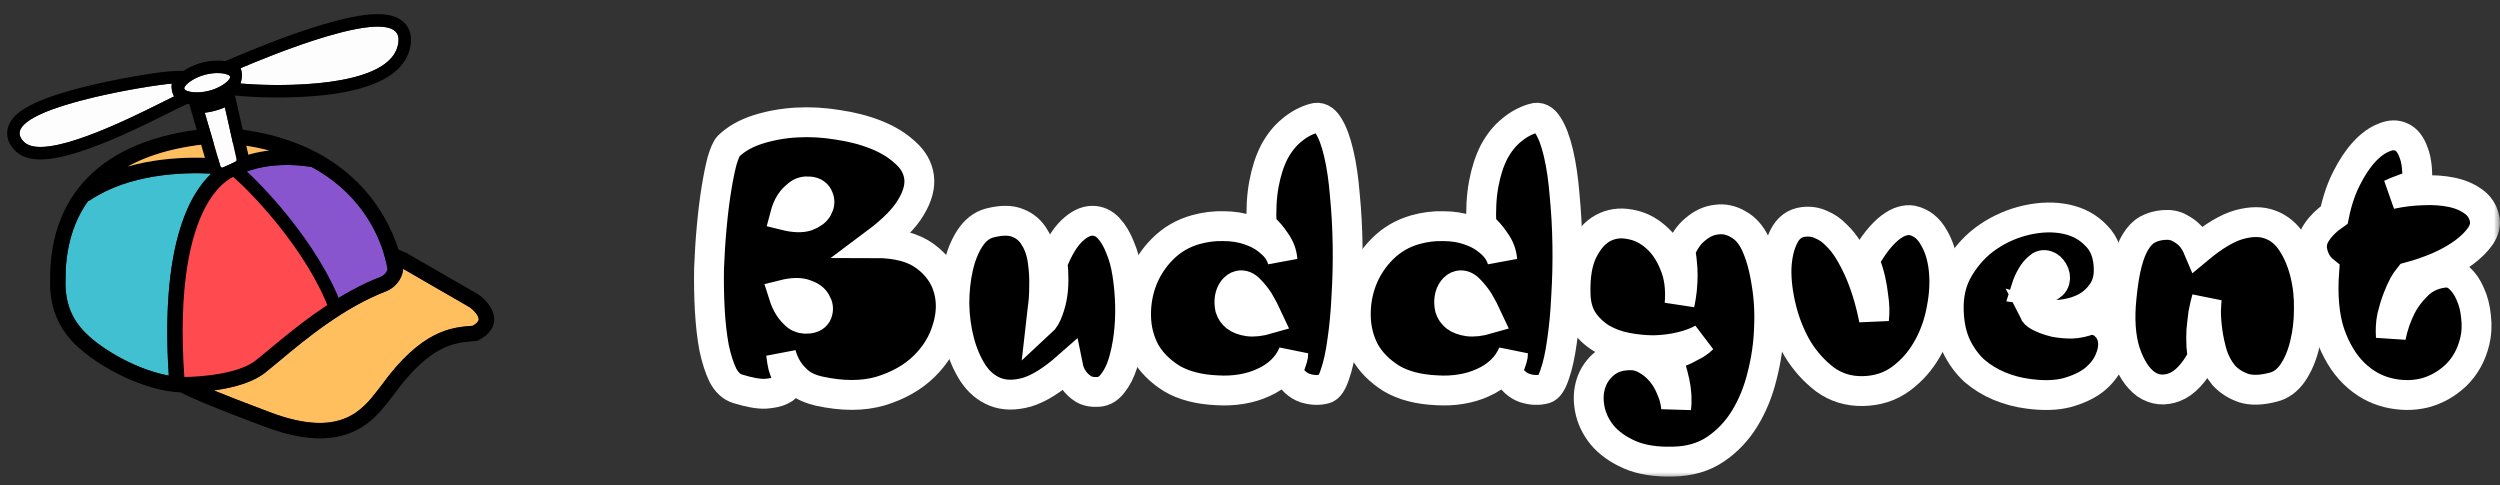 <svg width="201" height="39" viewBox="0 0 201 39" fill="none" xmlns="http://www.w3.org/2000/svg">
<rect x="0" y="0" width="201" height="39" fill="#333333" stroke="none"/>
<g clip-path="url(#clip0_1603_34845)">
<mask id="path-1-outside-1_1603_34845" maskUnits="userSpaceOnUse" x="55" y="7.463" width="146" height="31" fill="black">
<rect fill="white" x="55" y="7.463" width="146" height="31"/>
<path d="M59.3 31.256C58.825 31.111 58.433 30.75 58.123 30.172C57.834 29.573 57.596 28.829 57.41 27.941C57.245 27.053 57.132 26.062 57.07 24.967C57.008 23.852 56.987 22.727 57.008 21.591C57.049 20.455 57.121 19.329 57.225 18.214C57.328 17.099 57.452 16.097 57.596 15.209C57.741 14.3 57.896 13.536 58.061 12.917C58.247 12.297 58.422 11.905 58.588 11.739C59.187 11.161 59.971 10.717 60.942 10.407C61.913 10.098 62.945 9.912 64.04 9.85C65.135 9.788 66.239 9.85 67.355 10.036C68.491 10.201 69.523 10.469 70.453 10.841C71.382 11.213 72.156 11.688 72.776 12.266C73.416 12.824 73.788 13.474 73.891 14.218C73.995 14.961 73.778 15.777 73.241 16.665C72.724 17.553 71.774 18.513 70.391 19.546C72.105 19.546 73.437 19.897 74.387 20.599C75.337 21.302 75.957 22.169 76.246 23.201C76.535 24.213 76.504 25.288 76.153 26.423C75.822 27.559 75.203 28.571 74.294 29.459C73.385 30.347 72.218 31.008 70.793 31.442C69.368 31.855 67.716 31.855 65.837 31.442C65.197 31.297 64.68 31.07 64.288 30.76C63.895 30.43 63.586 30.089 63.358 29.738C63.111 29.346 62.925 28.922 62.801 28.468C62.842 28.84 62.894 29.16 62.956 29.428C63.038 29.697 63.121 29.924 63.203 30.11C63.286 30.337 63.389 30.523 63.513 30.668C63.389 30.977 63.152 31.215 62.801 31.38C62.512 31.524 62.088 31.617 61.531 31.659C60.973 31.679 60.23 31.545 59.3 31.256ZM65.093 15.395C64.722 15.354 64.412 15.436 64.164 15.643C63.916 15.829 63.709 16.045 63.544 16.293C63.358 16.582 63.214 16.923 63.111 17.316C63.854 17.501 64.443 17.522 64.876 17.378C65.31 17.212 65.599 16.995 65.744 16.727C65.909 16.438 65.93 16.159 65.806 15.89C65.703 15.601 65.465 15.436 65.093 15.395ZM65 25.618C65.372 25.577 65.609 25.422 65.713 25.153C65.816 24.864 65.785 24.585 65.62 24.317C65.475 24.028 65.186 23.811 64.752 23.666C64.319 23.501 63.73 23.511 62.987 23.697C63.111 24.09 63.266 24.43 63.451 24.72C63.617 24.967 63.823 25.195 64.071 25.401C64.319 25.587 64.629 25.659 65 25.618Z"/>
<path d="M88.348 31.504C87.832 31.545 87.409 31.463 87.078 31.256C86.768 31.049 86.52 30.812 86.335 30.544C86.107 30.234 85.953 29.872 85.87 29.459C84.631 30.554 83.526 31.246 82.555 31.535C81.585 31.803 80.738 31.793 80.015 31.504C79.292 31.215 78.693 30.709 78.218 29.986C77.743 29.242 77.382 28.396 77.134 27.446C76.886 26.496 76.752 25.494 76.731 24.441C76.731 23.387 76.834 22.406 77.041 21.498C77.247 20.589 77.557 19.814 77.97 19.174C78.404 18.513 78.931 18.1 79.55 17.935C80.5 17.687 81.264 17.687 81.843 17.935C82.421 18.162 82.865 18.544 83.175 19.081C83.505 19.598 83.722 20.217 83.825 20.94C83.928 21.642 83.97 22.334 83.949 23.016C83.949 23.697 83.908 24.306 83.825 24.843C83.763 25.38 83.722 25.742 83.701 25.928C83.949 25.701 84.145 25.37 84.29 24.936C84.455 24.503 84.569 24.048 84.631 23.573C84.693 23.078 84.713 22.613 84.693 22.179C84.693 21.745 84.662 21.415 84.6 21.188C85.075 19.99 85.591 19.123 86.149 18.586C86.727 18.028 87.285 17.749 87.822 17.749C88.317 17.749 88.751 17.945 89.123 18.338C89.494 18.73 89.804 19.247 90.052 19.887C90.32 20.506 90.517 21.229 90.641 22.055C90.764 22.861 90.837 23.687 90.858 24.534C90.878 25.38 90.837 26.217 90.734 27.043C90.63 27.848 90.475 28.581 90.269 29.242C90.062 29.883 89.794 30.409 89.463 30.822C89.154 31.235 88.782 31.463 88.348 31.504Z"/>
<path d="M105.622 9.509C106.076 9.364 106.468 9.561 106.799 10.098C107.129 10.614 107.408 11.357 107.635 12.328C107.862 13.299 108.028 14.434 108.131 15.736C108.255 17.016 108.327 18.348 108.348 19.732C108.368 21.095 108.337 22.448 108.255 23.79C108.193 25.133 108.079 26.351 107.914 27.446C107.769 28.52 107.573 29.408 107.325 30.11C107.098 30.791 106.84 31.173 106.551 31.256C106.035 31.401 105.487 31.38 104.909 31.194C104.331 30.988 103.866 30.554 103.515 29.893C103.618 29.666 103.701 29.459 103.763 29.273C103.825 29.087 103.876 28.933 103.918 28.809C103.959 28.664 103.98 28.53 103.98 28.406C103.753 28.943 103.432 29.408 103.019 29.8C102.606 30.192 102.121 30.513 101.563 30.76C101.026 31.008 100.438 31.184 99.797 31.287C99.178 31.39 98.538 31.421 97.877 31.38C96.39 31.318 95.161 30.998 94.19 30.42C93.24 29.821 92.528 29.098 92.053 28.251C91.599 27.384 91.361 26.444 91.34 25.432C91.32 24.42 91.485 23.449 91.836 22.52C92.208 21.57 92.755 20.734 93.478 20.011C94.221 19.267 95.109 18.751 96.142 18.462C96.885 18.255 97.629 18.162 98.373 18.183C99.137 18.183 99.839 18.297 100.479 18.524C101.14 18.751 101.698 19.071 102.152 19.484C102.627 19.877 102.947 20.352 103.112 20.909C103.071 20.372 102.885 19.877 102.555 19.422C102.245 18.947 101.873 18.524 101.439 18.152C101.377 16.892 101.439 15.767 101.625 14.775C101.811 13.784 102.09 12.927 102.462 12.204C102.854 11.481 103.319 10.903 103.856 10.469C104.393 10.015 104.981 9.695 105.622 9.509ZM101.966 25.649C101.718 25.112 101.47 24.637 101.223 24.224C100.995 23.873 100.748 23.563 100.479 23.294C100.211 23.005 99.932 22.892 99.643 22.954C99.457 22.995 99.292 23.109 99.147 23.294C99.002 23.48 98.909 23.707 98.868 23.976C98.827 24.224 98.837 24.492 98.899 24.782C98.982 25.05 99.137 25.277 99.364 25.463C99.612 25.649 99.942 25.773 100.355 25.835C100.789 25.897 101.326 25.835 101.966 25.649Z"/>
<path d="M123.289 9.509C123.744 9.364 124.136 9.561 124.466 10.098C124.797 10.614 125.076 11.357 125.303 12.328C125.53 13.299 125.695 14.434 125.798 15.736C125.922 17.016 125.995 18.348 126.015 19.732C126.036 21.095 126.005 22.448 125.922 23.79C125.86 25.133 125.747 26.351 125.582 27.446C125.437 28.52 125.241 29.408 124.993 30.11C124.766 30.791 124.508 31.173 124.219 31.256C123.702 31.401 123.155 31.38 122.577 31.194C121.998 30.988 121.534 30.554 121.183 29.893C121.286 29.666 121.369 29.459 121.43 29.273C121.492 29.087 121.544 28.933 121.585 28.809C121.627 28.664 121.647 28.53 121.647 28.406C121.42 28.943 121.1 29.408 120.687 29.8C120.274 30.192 119.789 30.513 119.231 30.76C118.694 31.008 118.105 31.184 117.465 31.287C116.846 31.39 116.205 31.421 115.544 31.38C114.058 31.318 112.829 30.998 111.858 30.42C110.908 29.821 110.195 29.098 109.72 28.251C109.266 27.384 109.029 26.444 109.008 25.432C108.987 24.42 109.153 23.449 109.504 22.52C109.875 21.57 110.423 20.734 111.145 20.011C111.889 19.267 112.777 18.751 113.81 18.462C114.553 18.255 115.297 18.162 116.04 18.183C116.804 18.183 117.506 18.297 118.147 18.524C118.808 18.751 119.365 19.071 119.82 19.484C120.295 19.877 120.615 20.352 120.78 20.909C120.739 20.372 120.553 19.877 120.222 19.422C119.913 18.947 119.541 18.524 119.107 18.152C119.045 16.892 119.107 15.767 119.293 14.775C119.479 13.784 119.758 12.927 120.129 12.204C120.522 11.481 120.986 10.903 121.523 10.469C122.06 10.015 122.649 9.695 123.289 9.509ZM119.634 25.649C119.386 25.112 119.138 24.637 118.89 24.224C118.663 23.873 118.415 23.563 118.147 23.294C117.878 23.005 117.599 22.892 117.31 22.954C117.124 22.995 116.959 23.109 116.815 23.294C116.67 23.48 116.577 23.707 116.536 23.976C116.495 24.224 116.505 24.492 116.567 24.782C116.649 25.05 116.804 25.277 117.031 25.463C117.279 25.649 117.61 25.773 118.023 25.835C118.457 25.897 118.993 25.835 119.634 25.649Z"/>
<path d="M131.106 28.561C131.56 28.561 131.994 28.685 132.407 28.933C132.84 29.18 133.222 29.501 133.553 29.893C133.883 30.285 134.152 30.74 134.358 31.256C134.586 31.772 134.72 32.289 134.761 32.805C134.802 32.516 134.813 32.185 134.792 31.814C134.771 31.442 134.72 31.07 134.637 30.698C134.555 30.327 134.462 29.965 134.358 29.614C134.255 29.242 134.152 28.922 134.049 28.654C134.647 28.468 135.122 28.292 135.474 28.127C135.825 27.941 136.114 27.786 136.341 27.663C136.568 27.518 136.754 27.373 136.899 27.229C136.424 27.497 135.845 27.714 135.164 27.879C134.482 28.045 133.759 28.137 132.995 28.158C132.252 28.158 131.508 28.086 130.765 27.941C130.021 27.797 129.35 27.549 128.751 27.198C128.152 26.826 127.657 26.351 127.264 25.773C126.892 25.195 126.696 24.482 126.676 23.635C126.634 22.19 126.83 21.033 127.264 20.166C127.698 19.298 128.235 18.689 128.875 18.338C129.536 17.987 130.248 17.884 131.013 18.028C131.777 18.152 132.469 18.482 133.088 19.019C133.728 19.556 134.234 20.29 134.606 21.219C134.999 22.128 135.143 23.201 135.04 24.441C135.122 24.069 135.184 23.687 135.226 23.294C135.267 22.881 135.288 22.489 135.288 22.117C135.288 21.745 135.267 21.394 135.226 21.064C135.205 20.734 135.153 20.465 135.071 20.259C135.36 19.474 135.773 18.864 136.31 18.431C136.847 17.976 137.415 17.718 138.014 17.656C138.613 17.574 139.191 17.698 139.749 18.028C140.327 18.338 140.792 18.864 141.143 19.608C141.535 20.455 141.824 21.477 142.01 22.675C142.217 23.873 142.289 25.112 142.227 26.392C142.186 27.673 142 28.953 141.669 30.234C141.36 31.494 140.895 32.629 140.275 33.641C139.656 34.653 138.871 35.48 137.921 36.12C136.971 36.76 135.835 37.09 134.513 37.111C133.13 37.152 131.963 36.967 131.013 36.553C130.083 36.14 129.35 35.614 128.813 34.974C128.297 34.333 127.966 33.641 127.822 32.898C127.677 32.154 127.708 31.463 127.915 30.822C128.121 30.182 128.493 29.645 129.03 29.211C129.567 28.778 130.259 28.561 131.106 28.561Z"/>
<path d="M144.999 17.842C145.515 17.78 145.99 17.852 146.424 18.059C146.878 18.245 147.281 18.524 147.632 18.895C148.004 19.247 148.334 19.66 148.624 20.135C148.913 20.61 149.171 21.095 149.398 21.591C149.935 22.768 150.358 24.131 150.668 25.68C150.73 25.122 150.72 24.565 150.637 24.007C150.575 23.449 150.493 22.943 150.389 22.489C150.265 21.952 150.1 21.436 149.894 20.94C150.266 20.279 150.627 19.732 150.978 19.298C151.329 18.864 151.67 18.524 152 18.276C152.331 18.028 152.641 17.863 152.93 17.78C153.219 17.698 153.487 17.677 153.735 17.718C154.479 17.884 155.057 18.338 155.47 19.081C155.904 19.804 156.172 20.672 156.275 21.684C156.379 22.696 156.317 23.77 156.09 24.905C155.883 26.041 155.501 27.095 154.943 28.065C154.406 29.015 153.704 29.81 152.837 30.451C151.969 31.091 150.947 31.421 149.77 31.442C148.634 31.463 147.622 31.153 146.734 30.513C145.866 29.852 145.133 29.036 144.534 28.065C143.956 27.074 143.522 26 143.233 24.843C142.944 23.687 142.81 22.603 142.831 21.591C142.872 20.579 143.068 19.722 143.419 19.019C143.77 18.317 144.297 17.925 144.999 17.842Z"/>
<path d="M156.685 25.091C156.623 23.728 156.902 22.541 157.521 21.529C158.141 20.496 158.926 19.66 159.876 19.019C160.826 18.379 161.858 17.935 162.974 17.687C164.109 17.439 165.163 17.419 166.133 17.625C167.104 17.832 167.91 18.276 168.55 18.957C169.211 19.618 169.541 20.537 169.541 21.715C169.541 22.458 169.345 23.088 168.953 23.604C168.581 24.121 168.095 24.523 167.497 24.812C166.918 25.081 166.278 25.246 165.576 25.308C164.874 25.37 164.202 25.308 163.562 25.122C163.624 25.246 163.81 25.38 164.12 25.525C164.43 25.669 164.791 25.793 165.204 25.897C165.638 25.979 166.092 26.021 166.567 26.021C167.063 26 167.538 25.897 167.992 25.711C168.57 25.711 169.014 25.886 169.324 26.238C169.655 26.568 169.841 26.981 169.882 27.477C169.923 27.952 169.82 28.468 169.572 29.026C169.324 29.583 168.922 30.089 168.364 30.544C167.806 30.977 167.083 31.318 166.195 31.566C165.328 31.793 164.285 31.824 163.067 31.659C162.261 31.555 161.487 31.349 160.743 31.039C160 30.729 159.328 30.316 158.729 29.8C158.151 29.263 157.676 28.613 157.304 27.848C156.933 27.064 156.726 26.145 156.685 25.091ZM164.554 21.343C164.306 21.26 164.079 21.322 163.872 21.529C163.665 21.715 163.49 21.931 163.345 22.179C163.159 22.489 163.005 22.84 162.881 23.233C163.645 23.336 164.202 23.315 164.554 23.171C164.925 23.005 165.142 22.799 165.204 22.551C165.266 22.303 165.225 22.055 165.08 21.808C164.936 21.56 164.76 21.405 164.554 21.343Z"/>
<path d="M173.954 18.09C174.47 18.049 174.904 18.131 175.255 18.338C175.606 18.524 175.896 18.741 176.123 18.988C176.371 19.278 176.577 19.618 176.742 20.011C177.981 18.978 179.076 18.328 180.026 18.059C180.997 17.791 181.833 17.791 182.535 18.059C183.258 18.328 183.847 18.823 184.301 19.546C184.755 20.248 185.096 21.064 185.323 21.993C185.551 22.902 185.654 23.862 185.633 24.874C185.633 25.886 185.52 26.836 185.292 27.724C185.086 28.592 184.766 29.346 184.332 29.986C183.898 30.605 183.372 30.988 182.752 31.132C181.802 31.38 181.007 31.401 180.367 31.194C179.727 30.967 179.2 30.626 178.787 30.172C178.394 29.697 178.095 29.149 177.888 28.53C177.703 27.89 177.568 27.27 177.486 26.671C177.403 26.052 177.362 25.504 177.362 25.029C177.382 24.534 177.403 24.193 177.424 24.007C177.321 24.358 177.228 24.761 177.145 25.215C177.083 25.669 177.031 26.124 176.99 26.578C176.969 27.012 176.969 27.425 176.99 27.817C177.011 28.189 177.052 28.478 177.114 28.685C176.432 29.986 175.668 30.802 174.822 31.132C173.995 31.442 173.231 31.359 172.529 30.884C171.848 30.389 171.3 29.542 170.887 28.344C170.495 27.125 170.392 25.639 170.577 23.883C170.681 22.809 170.825 21.911 171.011 21.188C171.197 20.465 171.424 19.887 171.693 19.453C171.961 18.999 172.281 18.668 172.653 18.462C173.025 18.255 173.458 18.131 173.954 18.09Z"/>
<path d="M187.672 17.285C187.899 16.169 188.23 15.188 188.663 14.342C189.097 13.474 189.572 12.762 190.088 12.204C190.605 11.646 191.131 11.264 191.668 11.058C192.205 10.831 192.68 10.82 193.093 11.027C193.506 11.213 193.826 11.626 194.054 12.266C194.301 12.886 194.394 13.763 194.332 14.899C193.878 14.982 193.475 15.095 193.124 15.24C192.773 15.364 192.474 15.488 192.226 15.612C193.093 15.426 193.94 15.323 194.766 15.302C195.613 15.261 196.387 15.312 197.09 15.457C197.792 15.601 198.38 15.849 198.855 16.2C199.33 16.531 199.63 16.985 199.754 17.563C199.857 18.018 199.754 18.482 199.444 18.957C199.134 19.412 198.69 19.856 198.112 20.29C197.554 20.703 196.883 21.085 196.098 21.436C195.334 21.766 194.529 22.045 193.682 22.272C193.579 22.396 193.434 22.613 193.248 22.923C193.083 23.233 192.918 23.604 192.753 24.038C192.587 24.472 192.443 24.947 192.319 25.463C192.216 25.979 192.185 26.516 192.226 27.074C192.412 26.186 192.691 25.38 193.062 24.658C193.372 24.038 193.806 23.46 194.363 22.923C194.921 22.365 195.623 22.035 196.47 21.931C196.924 21.869 197.337 22.004 197.709 22.334C198.081 22.665 198.38 23.098 198.608 23.635C198.855 24.172 199.01 24.782 199.072 25.463C199.155 26.145 199.124 26.795 198.979 27.415C198.711 28.53 198.205 29.449 197.461 30.172C196.718 30.874 195.871 31.349 194.921 31.597C193.971 31.824 192.99 31.814 191.978 31.566C190.966 31.318 190.057 30.802 189.252 30.017C188.446 29.232 187.806 28.169 187.331 26.826C186.877 25.463 186.722 23.79 186.867 21.808C186.35 21.394 186.03 20.837 185.906 20.135C185.824 19.618 185.948 19.123 186.278 18.648C186.608 18.152 187.073 17.698 187.672 17.285Z"/>
</mask>
<path d="M59.3 31.256C58.825 31.111 58.433 30.75 58.123 30.172C57.834 29.573 57.596 28.829 57.41 27.941C57.245 27.053 57.132 26.062 57.07 24.967C57.008 23.852 56.987 22.727 57.008 21.591C57.049 20.455 57.121 19.329 57.225 18.214C57.328 17.099 57.452 16.097 57.596 15.209C57.741 14.3 57.896 13.536 58.061 12.917C58.247 12.297 58.422 11.905 58.588 11.739C59.187 11.161 59.971 10.717 60.942 10.407C61.913 10.098 62.945 9.912 64.04 9.85C65.135 9.788 66.239 9.85 67.355 10.036C68.491 10.201 69.523 10.469 70.453 10.841C71.382 11.213 72.156 11.688 72.776 12.266C73.416 12.824 73.788 13.474 73.891 14.218C73.995 14.961 73.778 15.777 73.241 16.665C72.724 17.553 71.774 18.513 70.391 19.546C72.105 19.546 73.437 19.897 74.387 20.599C75.337 21.302 75.957 22.169 76.246 23.201C76.535 24.213 76.504 25.288 76.153 26.423C75.822 27.559 75.203 28.571 74.294 29.459C73.385 30.347 72.218 31.008 70.793 31.442C69.368 31.855 67.716 31.855 65.837 31.442C65.197 31.297 64.68 31.07 64.288 30.76C63.895 30.43 63.586 30.089 63.358 29.738C63.111 29.346 62.925 28.922 62.801 28.468C62.842 28.84 62.894 29.16 62.956 29.428C63.038 29.697 63.121 29.924 63.203 30.11C63.286 30.337 63.389 30.523 63.513 30.668C63.389 30.977 63.152 31.215 62.801 31.38C62.512 31.524 62.088 31.617 61.531 31.659C60.973 31.679 60.23 31.545 59.3 31.256ZM65.093 15.395C64.722 15.354 64.412 15.436 64.164 15.643C63.916 15.829 63.709 16.045 63.544 16.293C63.358 16.582 63.214 16.923 63.111 17.316C63.854 17.501 64.443 17.522 64.876 17.378C65.31 17.212 65.599 16.995 65.744 16.727C65.909 16.438 65.93 16.159 65.806 15.89C65.703 15.601 65.465 15.436 65.093 15.395ZM65 25.618C65.372 25.577 65.609 25.422 65.713 25.153C65.816 24.864 65.785 24.585 65.62 24.317C65.475 24.028 65.186 23.811 64.752 23.666C64.319 23.501 63.73 23.511 62.987 23.697C63.111 24.09 63.266 24.43 63.451 24.72C63.617 24.967 63.823 25.195 64.071 25.401C64.319 25.587 64.629 25.659 65 25.618Z" fill="black"/>
<path d="M88.348 31.504C87.832 31.545 87.409 31.463 87.078 31.256C86.768 31.049 86.52 30.812 86.335 30.544C86.107 30.234 85.953 29.872 85.87 29.459C84.631 30.554 83.526 31.246 82.555 31.535C81.585 31.803 80.738 31.793 80.015 31.504C79.292 31.215 78.693 30.709 78.218 29.986C77.743 29.242 77.382 28.396 77.134 27.446C76.886 26.496 76.752 25.494 76.731 24.441C76.731 23.387 76.834 22.406 77.041 21.498C77.247 20.589 77.557 19.814 77.97 19.174C78.404 18.513 78.931 18.1 79.55 17.935C80.5 17.687 81.264 17.687 81.843 17.935C82.421 18.162 82.865 18.544 83.175 19.081C83.505 19.598 83.722 20.217 83.825 20.94C83.928 21.642 83.97 22.334 83.949 23.016C83.949 23.697 83.908 24.306 83.825 24.843C83.763 25.38 83.722 25.742 83.701 25.928C83.949 25.701 84.145 25.37 84.29 24.936C84.455 24.503 84.569 24.048 84.631 23.573C84.693 23.078 84.713 22.613 84.693 22.179C84.693 21.745 84.662 21.415 84.6 21.188C85.075 19.99 85.591 19.123 86.149 18.586C86.727 18.028 87.285 17.749 87.822 17.749C88.317 17.749 88.751 17.945 89.123 18.338C89.494 18.73 89.804 19.247 90.052 19.887C90.32 20.506 90.517 21.229 90.641 22.055C90.764 22.861 90.837 23.687 90.858 24.534C90.878 25.38 90.837 26.217 90.734 27.043C90.63 27.848 90.475 28.581 90.269 29.242C90.062 29.883 89.794 30.409 89.463 30.822C89.154 31.235 88.782 31.463 88.348 31.504Z" fill="black"/>
<path d="M105.622 9.509C106.076 9.364 106.468 9.561 106.799 10.098C107.129 10.614 107.408 11.357 107.635 12.328C107.862 13.299 108.028 14.434 108.131 15.736C108.255 17.016 108.327 18.348 108.348 19.732C108.368 21.095 108.337 22.448 108.255 23.79C108.193 25.133 108.079 26.351 107.914 27.446C107.769 28.52 107.573 29.408 107.325 30.11C107.098 30.791 106.84 31.173 106.551 31.256C106.035 31.401 105.487 31.38 104.909 31.194C104.331 30.988 103.866 30.554 103.515 29.893C103.618 29.666 103.701 29.459 103.763 29.273C103.825 29.087 103.876 28.933 103.918 28.809C103.959 28.664 103.98 28.53 103.98 28.406C103.753 28.943 103.432 29.408 103.019 29.8C102.606 30.192 102.121 30.513 101.563 30.76C101.026 31.008 100.438 31.184 99.797 31.287C99.178 31.39 98.538 31.421 97.877 31.38C96.39 31.318 95.161 30.998 94.19 30.42C93.24 29.821 92.528 29.098 92.053 28.251C91.599 27.384 91.361 26.444 91.34 25.432C91.32 24.42 91.485 23.449 91.836 22.52C92.208 21.57 92.755 20.734 93.478 20.011C94.221 19.267 95.109 18.751 96.142 18.462C96.885 18.255 97.629 18.162 98.373 18.183C99.137 18.183 99.839 18.297 100.479 18.524C101.14 18.751 101.698 19.071 102.152 19.484C102.627 19.877 102.947 20.352 103.112 20.909C103.071 20.372 102.885 19.877 102.555 19.422C102.245 18.947 101.873 18.524 101.439 18.152C101.377 16.892 101.439 15.767 101.625 14.775C101.811 13.784 102.09 12.927 102.462 12.204C102.854 11.481 103.319 10.903 103.856 10.469C104.393 10.015 104.981 9.695 105.622 9.509ZM101.966 25.649C101.718 25.112 101.47 24.637 101.223 24.224C100.995 23.873 100.748 23.563 100.479 23.294C100.211 23.005 99.932 22.892 99.643 22.954C99.457 22.995 99.292 23.109 99.147 23.294C99.002 23.48 98.909 23.707 98.868 23.976C98.827 24.224 98.837 24.492 98.899 24.782C98.982 25.05 99.137 25.277 99.364 25.463C99.612 25.649 99.942 25.773 100.355 25.835C100.789 25.897 101.326 25.835 101.966 25.649Z" fill="black"/>
<path d="M123.289 9.509C123.744 9.364 124.136 9.561 124.466 10.098C124.797 10.614 125.076 11.357 125.303 12.328C125.53 13.299 125.695 14.434 125.798 15.736C125.922 17.016 125.995 18.348 126.015 19.732C126.036 21.095 126.005 22.448 125.922 23.79C125.86 25.133 125.747 26.351 125.582 27.446C125.437 28.52 125.241 29.408 124.993 30.11C124.766 30.791 124.508 31.173 124.219 31.256C123.702 31.401 123.155 31.38 122.577 31.194C121.998 30.988 121.534 30.554 121.183 29.893C121.286 29.666 121.369 29.459 121.43 29.273C121.492 29.087 121.544 28.933 121.585 28.809C121.627 28.664 121.647 28.53 121.647 28.406C121.42 28.943 121.1 29.408 120.687 29.8C120.274 30.192 119.789 30.513 119.231 30.76C118.694 31.008 118.105 31.184 117.465 31.287C116.846 31.39 116.205 31.421 115.544 31.38C114.058 31.318 112.829 30.998 111.858 30.42C110.908 29.821 110.195 29.098 109.72 28.251C109.266 27.384 109.029 26.444 109.008 25.432C108.987 24.42 109.153 23.449 109.504 22.52C109.875 21.57 110.423 20.734 111.145 20.011C111.889 19.267 112.777 18.751 113.81 18.462C114.553 18.255 115.297 18.162 116.04 18.183C116.804 18.183 117.506 18.297 118.147 18.524C118.808 18.751 119.365 19.071 119.82 19.484C120.295 19.877 120.615 20.352 120.78 20.909C120.739 20.372 120.553 19.877 120.222 19.422C119.913 18.947 119.541 18.524 119.107 18.152C119.045 16.892 119.107 15.767 119.293 14.775C119.479 13.784 119.758 12.927 120.129 12.204C120.522 11.481 120.986 10.903 121.523 10.469C122.06 10.015 122.649 9.695 123.289 9.509ZM119.634 25.649C119.386 25.112 119.138 24.637 118.89 24.224C118.663 23.873 118.415 23.563 118.147 23.294C117.878 23.005 117.599 22.892 117.31 22.954C117.124 22.995 116.959 23.109 116.815 23.294C116.67 23.48 116.577 23.707 116.536 23.976C116.495 24.224 116.505 24.492 116.567 24.782C116.649 25.05 116.804 25.277 117.031 25.463C117.279 25.649 117.61 25.773 118.023 25.835C118.457 25.897 118.993 25.835 119.634 25.649Z" fill="black"/>
<path d="M131.106 28.561C131.56 28.561 131.994 28.685 132.407 28.933C132.84 29.18 133.222 29.501 133.553 29.893C133.883 30.285 134.152 30.74 134.358 31.256C134.586 31.772 134.72 32.289 134.761 32.805C134.802 32.516 134.813 32.185 134.792 31.814C134.771 31.442 134.72 31.07 134.637 30.698C134.555 30.327 134.462 29.965 134.358 29.614C134.255 29.242 134.152 28.922 134.049 28.654C134.647 28.468 135.122 28.292 135.474 28.127C135.825 27.941 136.114 27.786 136.341 27.663C136.568 27.518 136.754 27.373 136.899 27.229C136.424 27.497 135.845 27.714 135.164 27.879C134.482 28.045 133.759 28.137 132.995 28.158C132.252 28.158 131.508 28.086 130.765 27.941C130.021 27.797 129.35 27.549 128.751 27.198C128.152 26.826 127.657 26.351 127.264 25.773C126.892 25.195 126.696 24.482 126.676 23.635C126.634 22.19 126.83 21.033 127.264 20.166C127.698 19.298 128.235 18.689 128.875 18.338C129.536 17.987 130.248 17.884 131.013 18.028C131.777 18.152 132.469 18.482 133.088 19.019C133.728 19.556 134.234 20.29 134.606 21.219C134.999 22.128 135.143 23.201 135.04 24.441C135.122 24.069 135.184 23.687 135.226 23.294C135.267 22.881 135.288 22.489 135.288 22.117C135.288 21.745 135.267 21.394 135.226 21.064C135.205 20.734 135.153 20.465 135.071 20.259C135.36 19.474 135.773 18.864 136.31 18.431C136.847 17.976 137.415 17.718 138.014 17.656C138.613 17.574 139.191 17.698 139.749 18.028C140.327 18.338 140.792 18.864 141.143 19.608C141.535 20.455 141.824 21.477 142.01 22.675C142.217 23.873 142.289 25.112 142.227 26.392C142.186 27.673 142 28.953 141.669 30.234C141.36 31.494 140.895 32.629 140.275 33.641C139.656 34.653 138.871 35.48 137.921 36.12C136.971 36.76 135.835 37.09 134.513 37.111C133.13 37.152 131.963 36.967 131.013 36.553C130.083 36.14 129.35 35.614 128.813 34.974C128.297 34.333 127.966 33.641 127.822 32.898C127.677 32.154 127.708 31.463 127.915 30.822C128.121 30.182 128.493 29.645 129.03 29.211C129.567 28.778 130.259 28.561 131.106 28.561Z" fill="black"/>
<path d="M144.999 17.842C145.515 17.78 145.99 17.852 146.424 18.059C146.878 18.245 147.281 18.524 147.632 18.895C148.004 19.247 148.334 19.66 148.624 20.135C148.913 20.61 149.171 21.095 149.398 21.591C149.935 22.768 150.358 24.131 150.668 25.68C150.73 25.122 150.72 24.565 150.637 24.007C150.575 23.449 150.493 22.943 150.389 22.489C150.265 21.952 150.1 21.436 149.894 20.94C150.266 20.279 150.627 19.732 150.978 19.298C151.329 18.864 151.67 18.524 152 18.276C152.331 18.028 152.641 17.863 152.93 17.78C153.219 17.698 153.487 17.677 153.735 17.718C154.479 17.884 155.057 18.338 155.47 19.081C155.904 19.804 156.172 20.672 156.275 21.684C156.379 22.696 156.317 23.77 156.09 24.905C155.883 26.041 155.501 27.095 154.943 28.065C154.406 29.015 153.704 29.81 152.837 30.451C151.969 31.091 150.947 31.421 149.77 31.442C148.634 31.463 147.622 31.153 146.734 30.513C145.866 29.852 145.133 29.036 144.534 28.065C143.956 27.074 143.522 26 143.233 24.843C142.944 23.687 142.81 22.603 142.831 21.591C142.872 20.579 143.068 19.722 143.419 19.019C143.77 18.317 144.297 17.925 144.999 17.842Z" fill="black"/>
<path d="M156.685 25.091C156.623 23.728 156.902 22.541 157.521 21.529C158.141 20.496 158.926 19.66 159.876 19.019C160.826 18.379 161.858 17.935 162.974 17.687C164.109 17.439 165.163 17.419 166.133 17.625C167.104 17.832 167.91 18.276 168.55 18.957C169.211 19.618 169.541 20.537 169.541 21.715C169.541 22.458 169.345 23.088 168.953 23.604C168.581 24.121 168.095 24.523 167.497 24.812C166.918 25.081 166.278 25.246 165.576 25.308C164.874 25.37 164.202 25.308 163.562 25.122C163.624 25.246 163.81 25.38 164.12 25.525C164.43 25.669 164.791 25.793 165.204 25.897C165.638 25.979 166.092 26.021 166.567 26.021C167.063 26 167.538 25.897 167.992 25.711C168.57 25.711 169.014 25.886 169.324 26.238C169.655 26.568 169.841 26.981 169.882 27.477C169.923 27.952 169.82 28.468 169.572 29.026C169.324 29.583 168.922 30.089 168.364 30.544C167.806 30.977 167.083 31.318 166.195 31.566C165.328 31.793 164.285 31.824 163.067 31.659C162.261 31.555 161.487 31.349 160.743 31.039C160 30.729 159.328 30.316 158.729 29.8C158.151 29.263 157.676 28.613 157.304 27.848C156.933 27.064 156.726 26.145 156.685 25.091ZM164.554 21.343C164.306 21.26 164.079 21.322 163.872 21.529C163.665 21.715 163.49 21.931 163.345 22.179C163.159 22.489 163.005 22.84 162.881 23.233C163.645 23.336 164.202 23.315 164.554 23.171C164.925 23.005 165.142 22.799 165.204 22.551C165.266 22.303 165.225 22.055 165.08 21.808C164.936 21.56 164.76 21.405 164.554 21.343Z" fill="black"/>
<path d="M173.954 18.09C174.47 18.049 174.904 18.131 175.255 18.338C175.606 18.524 175.896 18.741 176.123 18.988C176.371 19.278 176.577 19.618 176.742 20.011C177.981 18.978 179.076 18.328 180.026 18.059C180.997 17.791 181.833 17.791 182.535 18.059C183.258 18.328 183.847 18.823 184.301 19.546C184.755 20.248 185.096 21.064 185.323 21.993C185.551 22.902 185.654 23.862 185.633 24.874C185.633 25.886 185.52 26.836 185.292 27.724C185.086 28.592 184.766 29.346 184.332 29.986C183.898 30.605 183.372 30.988 182.752 31.132C181.802 31.38 181.007 31.401 180.367 31.194C179.727 30.967 179.2 30.626 178.787 30.172C178.394 29.697 178.095 29.149 177.888 28.53C177.703 27.89 177.568 27.27 177.486 26.671C177.403 26.052 177.362 25.504 177.362 25.029C177.382 24.534 177.403 24.193 177.424 24.007C177.321 24.358 177.228 24.761 177.145 25.215C177.083 25.669 177.031 26.124 176.99 26.578C176.969 27.012 176.969 27.425 176.99 27.817C177.011 28.189 177.052 28.478 177.114 28.685C176.432 29.986 175.668 30.802 174.822 31.132C173.995 31.442 173.231 31.359 172.529 30.884C171.848 30.389 171.3 29.542 170.887 28.344C170.495 27.125 170.392 25.639 170.577 23.883C170.681 22.809 170.825 21.911 171.011 21.188C171.197 20.465 171.424 19.887 171.693 19.453C171.961 18.999 172.281 18.668 172.653 18.462C173.025 18.255 173.458 18.131 173.954 18.09Z" fill="black"/>
<path d="M187.672 17.285C187.899 16.169 188.23 15.188 188.663 14.342C189.097 13.474 189.572 12.762 190.088 12.204C190.605 11.646 191.131 11.264 191.668 11.058C192.205 10.831 192.68 10.82 193.093 11.027C193.506 11.213 193.826 11.626 194.054 12.266C194.301 12.886 194.394 13.763 194.332 14.899C193.878 14.982 193.475 15.095 193.124 15.24C192.773 15.364 192.474 15.488 192.226 15.612C193.093 15.426 193.94 15.323 194.766 15.302C195.613 15.261 196.387 15.312 197.09 15.457C197.792 15.601 198.38 15.849 198.855 16.2C199.33 16.531 199.63 16.985 199.754 17.563C199.857 18.018 199.754 18.482 199.444 18.957C199.134 19.412 198.69 19.856 198.112 20.29C197.554 20.703 196.883 21.085 196.098 21.436C195.334 21.766 194.529 22.045 193.682 22.272C193.579 22.396 193.434 22.613 193.248 22.923C193.083 23.233 192.918 23.604 192.753 24.038C192.587 24.472 192.443 24.947 192.319 25.463C192.216 25.979 192.185 26.516 192.226 27.074C192.412 26.186 192.691 25.38 193.062 24.658C193.372 24.038 193.806 23.46 194.363 22.923C194.921 22.365 195.623 22.035 196.47 21.931C196.924 21.869 197.337 22.004 197.709 22.334C198.081 22.665 198.38 23.098 198.608 23.635C198.855 24.172 199.01 24.782 199.072 25.463C199.155 26.145 199.124 26.795 198.979 27.415C198.711 28.53 198.205 29.449 197.461 30.172C196.718 30.874 195.871 31.349 194.921 31.597C193.971 31.824 192.99 31.814 191.978 31.566C190.966 31.318 190.057 30.802 189.252 30.017C188.446 29.232 187.806 28.169 187.331 26.826C186.877 25.463 186.722 23.79 186.867 21.808C186.35 21.394 186.03 20.837 185.906 20.135C185.824 19.618 185.948 19.123 186.278 18.648C186.608 18.152 187.073 17.698 187.672 17.285Z" fill="black"/>
<path d="M59.3 31.256C58.825 31.111 58.433 30.75 58.123 30.172C57.834 29.573 57.596 28.829 57.41 27.941C57.245 27.053 57.132 26.062 57.07 24.967C57.008 23.852 56.987 22.727 57.008 21.591C57.049 20.455 57.121 19.329 57.225 18.214C57.328 17.099 57.452 16.097 57.596 15.209C57.741 14.3 57.896 13.536 58.061 12.917C58.247 12.297 58.422 11.905 58.588 11.739C59.187 11.161 59.971 10.717 60.942 10.407C61.913 10.098 62.945 9.912 64.04 9.85C65.135 9.788 66.239 9.85 67.355 10.036C68.491 10.201 69.523 10.469 70.453 10.841C71.382 11.213 72.156 11.688 72.776 12.266C73.416 12.824 73.788 13.474 73.891 14.218C73.995 14.961 73.778 15.777 73.241 16.665C72.724 17.553 71.774 18.513 70.391 19.546C72.105 19.546 73.437 19.897 74.387 20.599C75.337 21.302 75.957 22.169 76.246 23.201C76.535 24.213 76.504 25.288 76.153 26.423C75.822 27.559 75.203 28.571 74.294 29.459C73.385 30.347 72.218 31.008 70.793 31.442C69.368 31.855 67.716 31.855 65.837 31.442C65.197 31.297 64.68 31.07 64.288 30.76C63.895 30.43 63.586 30.089 63.358 29.738C63.111 29.346 62.925 28.922 62.801 28.468C62.842 28.84 62.894 29.16 62.956 29.428C63.038 29.697 63.121 29.924 63.203 30.11C63.286 30.337 63.389 30.523 63.513 30.668C63.389 30.977 63.152 31.215 62.801 31.38C62.512 31.524 62.088 31.617 61.531 31.659C60.973 31.679 60.23 31.545 59.3 31.256ZM65.093 15.395C64.722 15.354 64.412 15.436 64.164 15.643C63.916 15.829 63.709 16.045 63.544 16.293C63.358 16.582 63.214 16.923 63.111 17.316C63.854 17.501 64.443 17.522 64.876 17.378C65.31 17.212 65.599 16.995 65.744 16.727C65.909 16.438 65.93 16.159 65.806 15.89C65.703 15.601 65.465 15.436 65.093 15.395ZM65 25.618C65.372 25.577 65.609 25.422 65.713 25.153C65.816 24.864 65.785 24.585 65.62 24.317C65.475 24.028 65.186 23.811 64.752 23.666C64.319 23.501 63.73 23.511 62.987 23.697C63.111 24.09 63.266 24.43 63.451 24.72C63.617 24.967 63.823 25.195 64.071 25.401C64.319 25.587 64.629 25.659 65 25.618Z" stroke="white" stroke-width="2.4" mask="url(#path-1-outside-1_1603_34845)"/>
<path d="M88.348 31.504C87.832 31.545 87.409 31.463 87.078 31.256C86.768 31.049 86.52 30.812 86.335 30.544C86.107 30.234 85.953 29.872 85.87 29.459C84.631 30.554 83.526 31.246 82.555 31.535C81.585 31.803 80.738 31.793 80.015 31.504C79.292 31.215 78.693 30.709 78.218 29.986C77.743 29.242 77.382 28.396 77.134 27.446C76.886 26.496 76.752 25.494 76.731 24.441C76.731 23.387 76.834 22.406 77.041 21.498C77.247 20.589 77.557 19.814 77.97 19.174C78.404 18.513 78.931 18.1 79.55 17.935C80.5 17.687 81.264 17.687 81.843 17.935C82.421 18.162 82.865 18.544 83.175 19.081C83.505 19.598 83.722 20.217 83.825 20.94C83.928 21.642 83.97 22.334 83.949 23.016C83.949 23.697 83.908 24.306 83.825 24.843C83.763 25.38 83.722 25.742 83.701 25.928C83.949 25.701 84.145 25.37 84.29 24.936C84.455 24.503 84.569 24.048 84.631 23.573C84.693 23.078 84.713 22.613 84.693 22.179C84.693 21.745 84.662 21.415 84.6 21.188C85.075 19.99 85.591 19.123 86.149 18.586C86.727 18.028 87.285 17.749 87.822 17.749C88.317 17.749 88.751 17.945 89.123 18.338C89.494 18.73 89.804 19.247 90.052 19.887C90.32 20.506 90.517 21.229 90.641 22.055C90.764 22.861 90.837 23.687 90.858 24.534C90.878 25.38 90.837 26.217 90.734 27.043C90.63 27.848 90.475 28.581 90.269 29.242C90.062 29.883 89.794 30.409 89.463 30.822C89.154 31.235 88.782 31.463 88.348 31.504Z" stroke="white" stroke-width="2.4" mask="url(#path-1-outside-1_1603_34845)"/>
<path d="M105.622 9.509C106.076 9.364 106.468 9.561 106.799 10.098C107.129 10.614 107.408 11.357 107.635 12.328C107.862 13.299 108.028 14.434 108.131 15.736C108.255 17.016 108.327 18.348 108.348 19.732C108.368 21.095 108.337 22.448 108.255 23.79C108.193 25.133 108.079 26.351 107.914 27.446C107.769 28.52 107.573 29.408 107.325 30.11C107.098 30.791 106.84 31.173 106.551 31.256C106.035 31.401 105.487 31.38 104.909 31.194C104.331 30.988 103.866 30.554 103.515 29.893C103.618 29.666 103.701 29.459 103.763 29.273C103.825 29.087 103.876 28.933 103.918 28.809C103.959 28.664 103.98 28.53 103.98 28.406C103.753 28.943 103.432 29.408 103.019 29.8C102.606 30.192 102.121 30.513 101.563 30.76C101.026 31.008 100.438 31.184 99.797 31.287C99.178 31.39 98.538 31.421 97.877 31.38C96.39 31.318 95.161 30.998 94.19 30.42C93.24 29.821 92.528 29.098 92.053 28.251C91.599 27.384 91.361 26.444 91.34 25.432C91.32 24.42 91.485 23.449 91.836 22.52C92.208 21.57 92.755 20.734 93.478 20.011C94.221 19.267 95.109 18.751 96.142 18.462C96.885 18.255 97.629 18.162 98.373 18.183C99.137 18.183 99.839 18.297 100.479 18.524C101.14 18.751 101.698 19.071 102.152 19.484C102.627 19.877 102.947 20.352 103.112 20.909C103.071 20.372 102.885 19.877 102.555 19.422C102.245 18.947 101.873 18.524 101.439 18.152C101.377 16.892 101.439 15.767 101.625 14.775C101.811 13.784 102.09 12.927 102.462 12.204C102.854 11.481 103.319 10.903 103.856 10.469C104.393 10.015 104.981 9.695 105.622 9.509ZM101.966 25.649C101.718 25.112 101.47 24.637 101.223 24.224C100.995 23.873 100.748 23.563 100.479 23.294C100.211 23.005 99.932 22.892 99.643 22.954C99.457 22.995 99.292 23.109 99.147 23.294C99.002 23.48 98.909 23.707 98.868 23.976C98.827 24.224 98.837 24.492 98.899 24.782C98.982 25.05 99.137 25.277 99.364 25.463C99.612 25.649 99.942 25.773 100.355 25.835C100.789 25.897 101.326 25.835 101.966 25.649Z" stroke="white" stroke-width="2.4" mask="url(#path-1-outside-1_1603_34845)"/>
<path d="M123.289 9.509C123.744 9.364 124.136 9.561 124.466 10.098C124.797 10.614 125.076 11.357 125.303 12.328C125.53 13.299 125.695 14.434 125.798 15.736C125.922 17.016 125.995 18.348 126.015 19.732C126.036 21.095 126.005 22.448 125.922 23.79C125.86 25.133 125.747 26.351 125.582 27.446C125.437 28.52 125.241 29.408 124.993 30.11C124.766 30.791 124.508 31.173 124.219 31.256C123.702 31.401 123.155 31.38 122.577 31.194C121.998 30.988 121.534 30.554 121.183 29.893C121.286 29.666 121.369 29.459 121.43 29.273C121.492 29.087 121.544 28.933 121.585 28.809C121.627 28.664 121.647 28.53 121.647 28.406C121.42 28.943 121.1 29.408 120.687 29.8C120.274 30.192 119.789 30.513 119.231 30.76C118.694 31.008 118.105 31.184 117.465 31.287C116.846 31.39 116.205 31.421 115.544 31.38C114.058 31.318 112.829 30.998 111.858 30.42C110.908 29.821 110.195 29.098 109.72 28.251C109.266 27.384 109.029 26.444 109.008 25.432C108.987 24.42 109.153 23.449 109.504 22.52C109.875 21.57 110.423 20.734 111.145 20.011C111.889 19.267 112.777 18.751 113.81 18.462C114.553 18.255 115.297 18.162 116.04 18.183C116.804 18.183 117.506 18.297 118.147 18.524C118.808 18.751 119.365 19.071 119.82 19.484C120.295 19.877 120.615 20.352 120.78 20.909C120.739 20.372 120.553 19.877 120.222 19.422C119.913 18.947 119.541 18.524 119.107 18.152C119.045 16.892 119.107 15.767 119.293 14.775C119.479 13.784 119.758 12.927 120.129 12.204C120.522 11.481 120.986 10.903 121.523 10.469C122.06 10.015 122.649 9.695 123.289 9.509ZM119.634 25.649C119.386 25.112 119.138 24.637 118.89 24.224C118.663 23.873 118.415 23.563 118.147 23.294C117.878 23.005 117.599 22.892 117.31 22.954C117.124 22.995 116.959 23.109 116.815 23.294C116.67 23.48 116.577 23.707 116.536 23.976C116.495 24.224 116.505 24.492 116.567 24.782C116.649 25.05 116.804 25.277 117.031 25.463C117.279 25.649 117.61 25.773 118.023 25.835C118.457 25.897 118.993 25.835 119.634 25.649Z" stroke="white" stroke-width="2.4" mask="url(#path-1-outside-1_1603_34845)"/>
<path d="M131.106 28.561C131.56 28.561 131.994 28.685 132.407 28.933C132.84 29.18 133.222 29.501 133.553 29.893C133.883 30.285 134.152 30.74 134.358 31.256C134.586 31.772 134.72 32.289 134.761 32.805C134.802 32.516 134.813 32.185 134.792 31.814C134.771 31.442 134.72 31.07 134.637 30.698C134.555 30.327 134.462 29.965 134.358 29.614C134.255 29.242 134.152 28.922 134.049 28.654C134.647 28.468 135.122 28.292 135.474 28.127C135.825 27.941 136.114 27.786 136.341 27.663C136.568 27.518 136.754 27.373 136.899 27.229C136.424 27.497 135.845 27.714 135.164 27.879C134.482 28.045 133.759 28.137 132.995 28.158C132.252 28.158 131.508 28.086 130.765 27.941C130.021 27.797 129.35 27.549 128.751 27.198C128.152 26.826 127.657 26.351 127.264 25.773C126.892 25.195 126.696 24.482 126.676 23.635C126.634 22.19 126.83 21.033 127.264 20.166C127.698 19.298 128.235 18.689 128.875 18.338C129.536 17.987 130.248 17.884 131.013 18.028C131.777 18.152 132.469 18.482 133.088 19.019C133.728 19.556 134.234 20.29 134.606 21.219C134.999 22.128 135.143 23.201 135.04 24.441C135.122 24.069 135.184 23.687 135.226 23.294C135.267 22.881 135.288 22.489 135.288 22.117C135.288 21.745 135.267 21.394 135.226 21.064C135.205 20.734 135.153 20.465 135.071 20.259C135.36 19.474 135.773 18.864 136.31 18.431C136.847 17.976 137.415 17.718 138.014 17.656C138.613 17.574 139.191 17.698 139.749 18.028C140.327 18.338 140.792 18.864 141.143 19.608C141.535 20.455 141.824 21.477 142.01 22.675C142.217 23.873 142.289 25.112 142.227 26.392C142.186 27.673 142 28.953 141.669 30.234C141.36 31.494 140.895 32.629 140.275 33.641C139.656 34.653 138.871 35.48 137.921 36.12C136.971 36.76 135.835 37.09 134.513 37.111C133.13 37.152 131.963 36.967 131.013 36.553C130.083 36.14 129.35 35.614 128.813 34.974C128.297 34.333 127.966 33.641 127.822 32.898C127.677 32.154 127.708 31.463 127.915 30.822C128.121 30.182 128.493 29.645 129.03 29.211C129.567 28.778 130.259 28.561 131.106 28.561Z" stroke="white" stroke-width="2.4" mask="url(#path-1-outside-1_1603_34845)"/>
<path d="M144.999 17.842C145.515 17.78 145.99 17.852 146.424 18.059C146.878 18.245 147.281 18.524 147.632 18.895C148.004 19.247 148.334 19.66 148.624 20.135C148.913 20.61 149.171 21.095 149.398 21.591C149.935 22.768 150.358 24.131 150.668 25.68C150.73 25.122 150.72 24.565 150.637 24.007C150.575 23.449 150.493 22.943 150.389 22.489C150.265 21.952 150.1 21.436 149.894 20.94C150.266 20.279 150.627 19.732 150.978 19.298C151.329 18.864 151.67 18.524 152 18.276C152.331 18.028 152.641 17.863 152.93 17.78C153.219 17.698 153.487 17.677 153.735 17.718C154.479 17.884 155.057 18.338 155.47 19.081C155.904 19.804 156.172 20.672 156.275 21.684C156.379 22.696 156.317 23.77 156.09 24.905C155.883 26.041 155.501 27.095 154.943 28.065C154.406 29.015 153.704 29.81 152.837 30.451C151.969 31.091 150.947 31.421 149.77 31.442C148.634 31.463 147.622 31.153 146.734 30.513C145.866 29.852 145.133 29.036 144.534 28.065C143.956 27.074 143.522 26 143.233 24.843C142.944 23.687 142.81 22.603 142.831 21.591C142.872 20.579 143.068 19.722 143.419 19.019C143.77 18.317 144.297 17.925 144.999 17.842Z" stroke="white" stroke-width="2.4" mask="url(#path-1-outside-1_1603_34845)"/>
<path d="M156.685 25.091C156.623 23.728 156.902 22.541 157.521 21.529C158.141 20.496 158.926 19.66 159.876 19.019C160.826 18.379 161.858 17.935 162.974 17.687C164.109 17.439 165.163 17.419 166.133 17.625C167.104 17.832 167.91 18.276 168.55 18.957C169.211 19.618 169.541 20.537 169.541 21.715C169.541 22.458 169.345 23.088 168.953 23.604C168.581 24.121 168.095 24.523 167.497 24.812C166.918 25.081 166.278 25.246 165.576 25.308C164.874 25.37 164.202 25.308 163.562 25.122C163.624 25.246 163.81 25.38 164.12 25.525C164.43 25.669 164.791 25.793 165.204 25.897C165.638 25.979 166.092 26.021 166.567 26.021C167.063 26 167.538 25.897 167.992 25.711C168.57 25.711 169.014 25.886 169.324 26.238C169.655 26.568 169.841 26.981 169.882 27.477C169.923 27.952 169.82 28.468 169.572 29.026C169.324 29.583 168.922 30.089 168.364 30.544C167.806 30.977 167.083 31.318 166.195 31.566C165.328 31.793 164.285 31.824 163.067 31.659C162.261 31.555 161.487 31.349 160.743 31.039C160 30.729 159.328 30.316 158.729 29.8C158.151 29.263 157.676 28.613 157.304 27.848C156.933 27.064 156.726 26.145 156.685 25.091ZM164.554 21.343C164.306 21.26 164.079 21.322 163.872 21.529C163.665 21.715 163.49 21.931 163.345 22.179C163.159 22.489 163.005 22.84 162.881 23.233C163.645 23.336 164.202 23.315 164.554 23.171C164.925 23.005 165.142 22.799 165.204 22.551C165.266 22.303 165.225 22.055 165.08 21.808C164.936 21.56 164.76 21.405 164.554 21.343Z" stroke="white" stroke-width="2.4" mask="url(#path-1-outside-1_1603_34845)"/>
<path d="M173.954 18.09C174.47 18.049 174.904 18.131 175.255 18.338C175.606 18.524 175.896 18.741 176.123 18.988C176.371 19.278 176.577 19.618 176.742 20.011C177.981 18.978 179.076 18.328 180.026 18.059C180.997 17.791 181.833 17.791 182.535 18.059C183.258 18.328 183.847 18.823 184.301 19.546C184.755 20.248 185.096 21.064 185.323 21.993C185.551 22.902 185.654 23.862 185.633 24.874C185.633 25.886 185.52 26.836 185.292 27.724C185.086 28.592 184.766 29.346 184.332 29.986C183.898 30.605 183.372 30.988 182.752 31.132C181.802 31.38 181.007 31.401 180.367 31.194C179.727 30.967 179.2 30.626 178.787 30.172C178.394 29.697 178.095 29.149 177.888 28.53C177.703 27.89 177.568 27.27 177.486 26.671C177.403 26.052 177.362 25.504 177.362 25.029C177.382 24.534 177.403 24.193 177.424 24.007C177.321 24.358 177.228 24.761 177.145 25.215C177.083 25.669 177.031 26.124 176.99 26.578C176.969 27.012 176.969 27.425 176.99 27.817C177.011 28.189 177.052 28.478 177.114 28.685C176.432 29.986 175.668 30.802 174.822 31.132C173.995 31.442 173.231 31.359 172.529 30.884C171.848 30.389 171.3 29.542 170.887 28.344C170.495 27.125 170.392 25.639 170.577 23.883C170.681 22.809 170.825 21.911 171.011 21.188C171.197 20.465 171.424 19.887 171.693 19.453C171.961 18.999 172.281 18.668 172.653 18.462C173.025 18.255 173.458 18.131 173.954 18.09Z" stroke="white" stroke-width="2.4" mask="url(#path-1-outside-1_1603_34845)"/>
<path d="M187.672 17.285C187.899 16.169 188.23 15.188 188.663 14.342C189.097 13.474 189.572 12.762 190.088 12.204C190.605 11.646 191.131 11.264 191.668 11.058C192.205 10.831 192.68 10.82 193.093 11.027C193.506 11.213 193.826 11.626 194.054 12.266C194.301 12.886 194.394 13.763 194.332 14.899C193.878 14.982 193.475 15.095 193.124 15.24C192.773 15.364 192.474 15.488 192.226 15.612C193.093 15.426 193.94 15.323 194.766 15.302C195.613 15.261 196.387 15.312 197.09 15.457C197.792 15.601 198.38 15.849 198.855 16.2C199.33 16.531 199.63 16.985 199.754 17.563C199.857 18.018 199.754 18.482 199.444 18.957C199.134 19.412 198.69 19.856 198.112 20.29C197.554 20.703 196.883 21.085 196.098 21.436C195.334 21.766 194.529 22.045 193.682 22.272C193.579 22.396 193.434 22.613 193.248 22.923C193.083 23.233 192.918 23.604 192.753 24.038C192.587 24.472 192.443 24.947 192.319 25.463C192.216 25.979 192.185 26.516 192.226 27.074C192.412 26.186 192.691 25.38 193.062 24.658C193.372 24.038 193.806 23.46 194.363 22.923C194.921 22.365 195.623 22.035 196.47 21.931C196.924 21.869 197.337 22.004 197.709 22.334C198.081 22.665 198.38 23.098 198.608 23.635C198.855 24.172 199.01 24.782 199.072 25.463C199.155 26.145 199.124 26.795 198.979 27.415C198.711 28.53 198.205 29.449 197.461 30.172C196.718 30.874 195.871 31.349 194.921 31.597C193.971 31.824 192.99 31.814 191.978 31.566C190.966 31.318 190.057 30.802 189.252 30.017C188.446 29.232 187.806 28.169 187.331 26.826C186.877 25.463 186.722 23.79 186.867 21.808C186.35 21.394 186.03 20.837 185.906 20.135C185.824 19.618 185.948 19.123 186.278 18.648C186.608 18.152 187.073 17.698 187.672 17.285Z" stroke="white" stroke-width="2.4" mask="url(#path-1-outside-1_1603_34845)"/>
<g clip-path="url(#clip1_1603_34845)">
<path d="M38.492 25.686C38.482 25.841 38.306 26.023 38.012 26.19L37.915 26.199C36.308 26.328 33.881 26.526 30.637 31.026C30.579 31.099 30.503 31.197 30.426 31.297C29.131 32.978 27.361 35.278 21.717 33.147C19.638 32.373 18.195 31.803 17.195 31.392C18.295 31.245 19.552 30.967 20.561 30.446L20.615 30.418C20.75 30.349 20.878 30.273 21 30.189L21.096 30.13C21.234 30.037 21.366 29.935 21.491 29.825C21.707 29.651 21.95 29.451 22.217 29.229L22.491 29C24.539 27.294 27.631 24.716 31.11 23.392L31.157 23.372C32.061 22.938 32.367 22.133 32.407 21.726L32.413 21.661L32.412 21.616L32.412 21.61L37.785 24.713C38.097 24.936 38.513 25.397 38.492 25.686Z" fill="#FFBF5E"/>
<path d="M14.821 30.31C13.805 15.502 18.955 14.129 19.01 14.118C19.052 14.108 19.092 14.094 19.131 14.076C19.137 14.076 19.143 14.076 19.149 14.076C21.783 12.813 24.839 13.404 24.87 13.41C24.925 13.42 24.981 13.423 25.037 13.418C28.718 15.395 30.215 18.39 30.805 20.2L30.945 20.695C31.036 21.009 31.108 21.329 31.162 21.652C31.113 21.822 31.015 21.974 30.88 22.088L30.864 22.101C30.836 22.124 30.808 22.146 30.775 22.169C30.734 22.196 30.691 22.221 30.647 22.243C27.443 23.469 24.511 25.732 22.504 27.382C22.217 27.619 21.95 27.842 21.702 28.048C21.327 28.36 20.995 28.637 20.709 28.86L20.68 28.885C19.375 30.058 16.114 30.308 14.821 30.31Z" fill="#8855CE"/>
<path d="M26.892 24.447C27.749 22.829 21.814 16.672 18.74 13.796C17.768 14.629 15.824 16.271 15.824 16.176C15.824 16.081 14.713 20.817 14.158 23.198L14.039 30.636C14.793 30.695 16.467 30.814 17.133 30.814C17.8 30.814 20.981 29.029 22.489 28.137C23.599 27.581 26.035 26.066 26.892 24.447Z" fill="#FF4B50"/>
<path d="M16.989 13.956C15.227 15.604 12.888 19.773 13.57 30.195C11.177 29.775 8.357 28.229 6.9 26.786C5.728 25.627 5.21 24.255 5.27 22.47C5.261 20.396 5.686 18.12 7.071 16.175C7.13 16.157 7.186 16.131 7.237 16.096C10.39 13.985 14.623 13.836 16.989 13.956Z" fill="#41C0D2"/>
<path d="M4.03 22.452C4 15.216 8.748 10.892 17.399 10.275C17.527 10.266 17.626 10.259 17.692 10.252L17.745 10.251L17.798 10.254C27.933 10.914 31.103 17.116 32.039 20.065L32.667 20.332L38.428 23.653L38.471 23.681C38.608 23.775 39.806 24.643 39.731 25.77C39.701 26.213 39.46 26.848 38.477 27.354L38.368 27.409L38.013 27.439C36.547 27.558 34.551 27.72 31.626 31.776L31.408 32.059C30.445 33.308 29.024 35.155 25.957 35.243C24.701 35.279 23.169 35.021 21.282 34.306C16.5 32.523 14.974 31.795 14.515 31.547C11.574 31.436 7.852 29.476 6.027 27.671C4.612 26.268 3.959 24.553 4.03 22.452ZM30.424 31.3C30.502 31.2 30.577 31.099 30.635 31.028C33.879 26.527 36.306 26.331 37.913 26.201L38.01 26.192C38.306 26.023 38.48 25.842 38.49 25.689C38.511 25.399 38.096 24.942 37.777 24.713L32.403 21.61L32.403 21.616L32.405 21.661L32.398 21.726C32.358 22.134 32.052 22.939 31.149 23.372L31.101 23.392C27.623 24.716 24.53 27.294 22.483 29.001L22.208 29.229C21.941 29.451 21.698 29.651 21.482 29.824C21.357 29.934 21.225 30.036 21.087 30.129L20.991 30.189C20.867 30.27 20.738 30.346 20.606 30.417L20.552 30.445C19.544 30.964 18.277 31.24 17.178 31.388L17.187 31.388C18.195 31.799 19.638 32.369 21.717 33.147C27.361 35.278 29.131 32.979 30.424 31.3ZM25.037 13.416C24.981 13.421 24.925 13.418 24.869 13.408C24.839 13.402 21.783 12.812 19.149 14.074C19.143 14.073 19.137 14.074 19.131 14.074C19.092 14.092 19.052 14.106 19.01 14.116C18.958 14.128 13.804 15.5 14.82 30.308C16.114 30.305 19.375 30.054 20.676 28.883L20.705 28.858C20.992 28.631 21.323 28.351 21.698 28.046C21.946 27.843 22.213 27.617 22.5 27.38C24.509 25.73 27.439 23.467 30.643 22.241C30.687 22.218 30.73 22.194 30.771 22.167C30.804 22.144 30.832 22.122 30.86 22.099L30.876 22.087C31.011 21.972 31.109 21.82 31.157 21.65C31.104 21.327 31.032 21.008 30.941 20.693L30.801 20.198C30.215 18.388 28.718 15.393 25.037 13.416ZM17.488 11.513C14.391 11.734 12.046 12.414 10.281 13.386C14.07 12.311 17.879 12.748 18.787 12.878C19.696 12.478 20.662 12.219 21.649 12.109C20.375 11.781 19.073 11.574 17.761 11.492L17.488 11.513ZM13.569 30.196C12.888 19.774 15.227 15.604 16.989 13.957C14.623 13.836 10.387 13.982 7.237 16.1C7.186 16.135 7.13 16.161 7.071 16.178C5.686 18.123 5.261 20.4 5.27 22.474C5.21 24.259 5.728 25.631 6.9 26.79C8.353 28.23 11.176 29.771 13.569 30.196V30.196Z" fill="black"/>
<path fill-rule="evenodd" clip-rule="evenodd" d="M23.177 17.404C21.508 15.326 19.835 13.691 18.91 12.976L18.261 13.815C19.099 14.464 20.714 16.033 22.35 18.069C23.985 20.104 25.607 22.564 26.496 24.99L27.492 24.625C26.548 22.046 24.847 19.482 23.177 17.404Z" fill="black"/>
<path d="M10.281 13.381C12.046 12.413 14.391 11.733 17.488 11.508L17.765 11.487C19.077 11.567 20.378 11.772 21.651 12.098C20.663 12.208 19.698 12.467 18.789 12.867C17.879 12.743 14.07 12.306 10.281 13.381Z" fill="#FFBF5E"/>
<rect width="3.715" height="1.061" transform="matrix(-0.967 0.255 0.255 0.967 20.44 12.449)" fill="black"/>
<path d="M13.809 6.726C13.759 7.078 13.825 7.439 13.991 7.753C12.204 8.601 3.763 13.168 1.94 11.422C-0.779 8.816 12.633 6.76 13.809 6.726ZM32.042 3.242C31.862 7.28 21.787 6.944 19.327 6.713C19.478 6.316 19.493 5.879 19.346 5.48C20.539 4.982 32.188 -0.036 32.042 3.242ZM16.488 6.006C17.111 5.842 17.706 5.842 18.088 5.935C18.585 6.055 18.627 6.216 18.254 6.566C17.968 6.835 17.451 7.129 16.828 7.293C16.205 7.457 15.61 7.457 15.228 7.364C14.731 7.244 14.689 7.083 15.061 6.733C15.348 6.464 15.865 6.17 16.488 6.006ZM18.08 8.628L19.026 12.831C19.04 12.892 19.012 12.956 18.956 12.985C18.556 13.198 18.299 13.284 17.926 13.467C17.846 13.506 17.749 13.465 17.724 13.379L16.463 9.064C16.723 9.032 16.987 8.983 17.255 8.912C17.545 8.836 17.82 8.74 18.08 8.628Z" fill="#FDFDFD"/>
<path fill-rule="evenodd" clip-rule="evenodd" d="M14.76 5.696L13.781 5.724C13.403 5.734 12.274 5.883 10.905 6.119C9.507 6.361 7.773 6.708 6.155 7.141C4.567 7.565 2.981 8.098 1.949 8.744C1.457 9.052 0.903 9.5 0.676 10.137C0.551 10.488 0.536 10.87 0.658 11.247C0.774 11.608 0.994 11.905 1.246 12.146L1.247 12.146C1.697 12.577 2.278 12.745 2.809 12.798C3.346 12.851 3.934 12.798 4.52 12.691C5.696 12.477 7.051 12.013 8.353 11.49C10.368 10.68 12.407 9.66 13.609 9.059C13.957 8.886 14.234 8.747 14.421 8.658L15.061 8.354C15.112 8.365 15.165 8.375 15.22 8.384L16.761 13.66C16.966 14.361 17.746 14.672 18.368 14.367C18.504 14.3 18.618 14.25 18.752 14.191C18.779 14.179 18.807 14.167 18.835 14.155C19.005 14.08 19.195 13.994 19.426 13.871C19.889 13.625 20.116 13.104 20.005 12.61L18.894 7.679L19.233 7.711C20.507 7.831 23.724 7.977 26.676 7.571C28.143 7.369 29.632 7.02 30.793 6.407C31.962 5.789 32.976 4.796 33.043 3.286C33.059 2.934 32.997 2.574 32.818 2.244C32.638 1.912 32.374 1.671 32.085 1.506C31.542 1.196 30.875 1.126 30.271 1.136C29.035 1.156 27.444 1.527 25.91 1.984C23.019 2.845 19.992 4.12 19.118 4.488C19.053 4.515 19 4.537 18.96 4.554L18.096 4.915C17.556 4.828 16.889 4.863 16.232 5.036C15.677 5.183 15.163 5.42 14.76 5.696ZM14.816 7.126C14.797 7.028 14.88 6.903 15.061 6.733C15.164 6.637 15.296 6.538 15.451 6.442C15.451 6.442 15.451 6.442 15.451 6.442C15.461 6.436 15.472 6.429 15.482 6.423C15.495 6.416 15.507 6.408 15.52 6.401C15.788 6.245 16.12 6.103 16.488 6.006C16.856 5.909 17.215 5.869 17.525 5.872C17.54 5.872 17.554 5.872 17.569 5.873C17.581 5.873 17.593 5.873 17.605 5.874C17.605 5.874 17.605 5.874 17.605 5.874C17.787 5.88 17.951 5.901 18.088 5.935C18.263 5.977 18.382 6.025 18.446 6.084C18.525 6.157 18.52 6.249 18.432 6.371C18.409 6.404 18.379 6.439 18.344 6.477C18.317 6.505 18.287 6.534 18.254 6.565C18.152 6.662 18.02 6.761 17.864 6.856C17.864 6.856 17.864 6.857 17.864 6.857C17.854 6.863 17.843 6.869 17.833 6.875C17.821 6.883 17.808 6.89 17.796 6.897C17.527 7.053 17.196 7.196 16.828 7.293C16.459 7.39 16.101 7.43 15.79 7.426C15.776 7.426 15.761 7.426 15.747 7.426C15.735 7.426 15.723 7.425 15.711 7.425C15.711 7.425 15.711 7.425 15.711 7.425C15.528 7.419 15.364 7.397 15.228 7.364C14.987 7.306 14.853 7.238 14.821 7.144C14.819 7.138 14.818 7.132 14.816 7.126ZM13.862 7.437C13.88 7.498 13.901 7.557 13.926 7.616C13.946 7.662 13.967 7.708 13.991 7.752C13.784 7.85 13.489 7.998 13.125 8.18C13.114 8.185 13.103 8.191 13.092 8.197C10.287 9.599 3.546 12.96 1.94 11.422C-0.426 9.155 9.419 7.303 12.793 6.838C13.297 6.769 13.656 6.73 13.809 6.726C13.783 6.913 13.789 7.104 13.825 7.288C13.829 7.308 13.834 7.328 13.839 7.349C13.846 7.378 13.854 7.408 13.862 7.437ZM19.418 5.74C19.401 5.652 19.378 5.565 19.346 5.479C19.387 5.462 19.441 5.44 19.506 5.412C21.327 4.646 32.183 0.077 32.042 3.242C31.881 6.848 23.828 6.966 20.356 6.785C19.971 6.765 19.642 6.741 19.387 6.718C19.366 6.716 19.346 6.714 19.327 6.712C19.441 6.415 19.477 6.094 19.426 5.783C19.424 5.769 19.421 5.754 19.418 5.74ZM17.724 13.379C17.749 13.465 17.846 13.506 17.926 13.467C18.082 13.39 18.218 13.33 18.353 13.271C18.54 13.189 18.724 13.108 18.956 12.985C19.012 12.956 19.04 12.892 19.026 12.831L18.08 8.628C17.878 8.714 17.667 8.792 17.447 8.858C17.384 8.877 17.32 8.895 17.255 8.912C17.211 8.923 17.167 8.935 17.123 8.945C16.901 8.998 16.68 9.037 16.463 9.064L17.724 13.379Z" fill="black"/>
</g>
</g>
<defs>
<clipPath id="clip0_1603_34845">
<rect width="201" height="39" fill="white"/>
</clipPath>
<clipPath id="clip1_1603_34845">
<rect width="40" height="35.635" fill="white" transform="translate(0 0.23)"/>
</clipPath>
</defs>
</svg>
